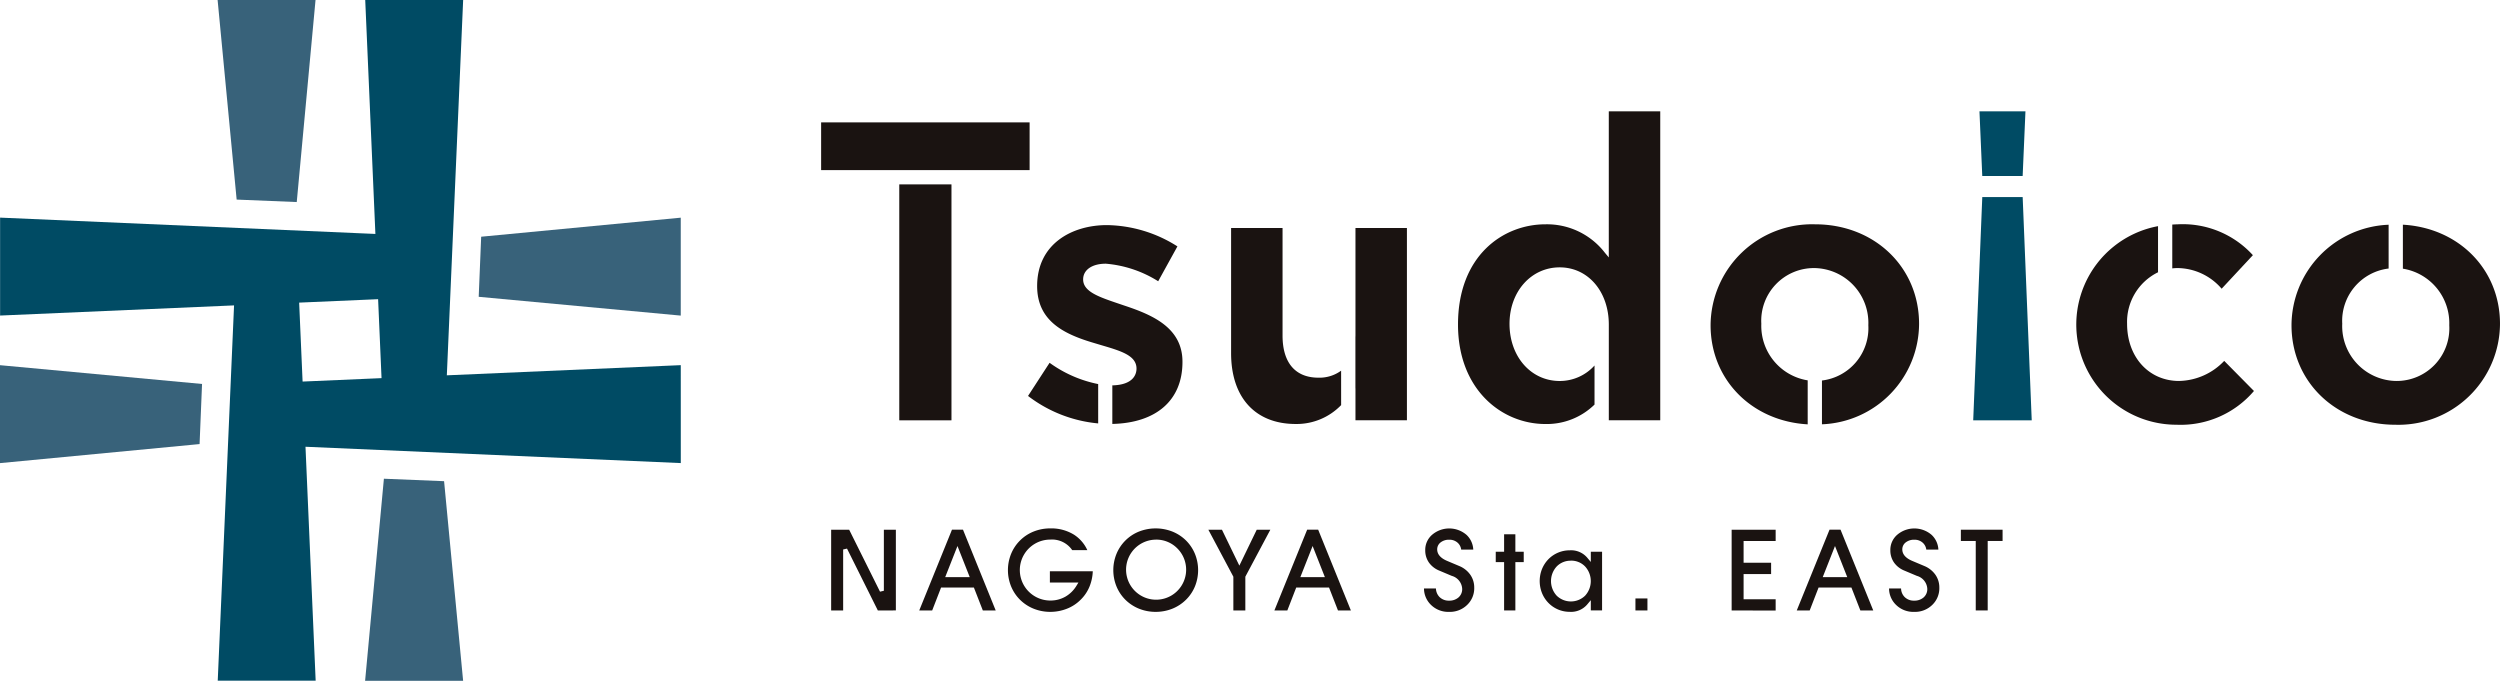 <svg id="logo_facility_tsudoico" xmlns="http://www.w3.org/2000/svg" width="299" height="81.42" viewBox="0 0 299 81.42">
  <path id="パス_2047" data-name="パス 2047" d="M350.159,282.777l23.87-2.277v11.712l-24.165-2.247Z" transform="translate(-292.611 -254.466)" fill="#38627a"/>
  <path id="パス_2048" data-name="パス 2048" d="M343.445,317.252l2.277,23.87H334l2.247-24.165Z" transform="translate(-290.333 -259.702)" fill="#38627a"/>
  <path id="パス_2049" data-name="パス 2049" d="M306.878,310.535l-23.87,2.277V301.1l24.165,2.247Z" transform="translate(-283.008 -257.424)" fill="#38627a"/>
  <path id="パス_2050" data-name="パス 2050" d="M315.677,273.971,313.4,250.1h11.712l-2.247,24.165Z" transform="translate(-287.374 -250.1)" fill="#38627a"/>
  <path id="パス_2051" data-name="パス 2051" d="M364.427,293.772l-27.979,1.216L338.4,250.1H326.688l1.216,27.979-44.886-1.952V287.84L311,286.625l-1.952,44.886h11.712l-1.216-27.979,44.886,1.952Zm-45.641-7.479,9.443-.41.41,9.442-9.442.41Z" transform="translate(-283.007 -250.1)" fill="#004b64"/>
  <g id="グループ_790" data-name="グループ 790" transform="translate(99.406 63.193)">
    <path id="パス_2052" data-name="パス 2052" d="M404.669,333.735l-3.687-7.4-.461.108v7.291h-1.435v-9.652h2.156l3.687,7.406.461-.108v-7.3h1.435v9.652Z" transform="translate(-399.086 -323.918)" fill="#1a1311"/>
    <path id="パス_2053" data-name="パス 2053" d="M418.992,333.735l-1.07-2.743H414l-1.064,2.743h-1.548l3.913-9.657h1.319l3.911,9.657Zm-4.5-3.984h2.935l-1.467-3.721Z" transform="translate(-400.852 -323.919)" fill="#1a1311"/>
    <path id="パス_2054" data-name="パス 2054" d="M428.844,333.878a5.294,5.294,0,0,1-1.987-.376,4.932,4.932,0,0,1-1.643-1.078,4.846,4.846,0,0,1-1.067-1.608,5.176,5.176,0,0,1,0-3.861,4.866,4.866,0,0,1,2.7-2.684,5.314,5.314,0,0,1,1.993-.376,5.156,5.156,0,0,1,2.845.759,4.329,4.329,0,0,1,1.586,1.844h-1.807a2.928,2.928,0,0,0-2.623-1.265,3.645,3.645,0,0,0,0,7.29,3.6,3.6,0,0,0,1.8-.46,3.711,3.711,0,0,0,1.338-1.322l.226-.37h-3.414v-1.347h5.13a5.391,5.391,0,0,1-.376,1.794,4.676,4.676,0,0,1-1.1,1.634,4.735,4.735,0,0,1-1.627,1.053,5.381,5.381,0,0,1-1.976.373Z" transform="translate(-402.631 -323.892)" fill="#1a1311"/>
    <path id="パス_2055" data-name="パス 2055" d="M443.561,333.878a5.3,5.3,0,0,1-1.987-.376,4.949,4.949,0,0,1-1.643-1.078,4.844,4.844,0,0,1-1.066-1.608,5.17,5.17,0,0,1,0-3.857,4.863,4.863,0,0,1,2.7-2.686,5.463,5.463,0,0,1,3.988,0,4.954,4.954,0,0,1,1.643,1.078,4.855,4.855,0,0,1,1.066,1.608,5.169,5.169,0,0,1,0,3.857,4.8,4.8,0,0,1-1.074,1.608,4.94,4.94,0,0,1-1.643,1.078,5.3,5.3,0,0,1-1.986.376Zm0-8.638a3.592,3.592,0,1,0,2.594,1.056,3.525,3.525,0,0,0-2.594-1.058Z" transform="translate(-404.746 -323.892)" fill="#1a1311"/>
    <path id="パス_2056" data-name="パス 2056" d="M454.756,333.735V329.7l-2.99-5.618h1.627l2.079,4.294,2.079-4.294h1.627l-2.99,5.618v4.04Z" transform="translate(-406.652 -323.919)" fill="#1a1311"/>
    <path id="パス_2057" data-name="パス 2057" d="M468.592,333.735l-1.07-2.743H463.6l-1.064,2.743h-1.548l3.918-9.657h1.319l3.911,9.657Zm-4.5-3.984h2.935l-1.467-3.721Z" transform="translate(-407.977 -323.919)" fill="#1a1311"/>
    <path id="パス_2058" data-name="パス 2058" d="M484.881,333.877a2.936,2.936,0,0,1-2.156-.827,2.738,2.738,0,0,1-.845-1.972h1.431a1.5,1.5,0,0,0,.426,1.023,1.545,1.545,0,0,0,1.139.434,1.646,1.646,0,0,0,1.131-.383,1.311,1.311,0,0,0,.442-1.024,1.7,1.7,0,0,0-1.244-1.555l-1.493-.629a2.787,2.787,0,0,1-1.248-.976,2.518,2.518,0,0,1-.434-1.464,2.386,2.386,0,0,1,.818-1.844,3.159,3.159,0,0,1,4.126.016,2.565,2.565,0,0,1,.8,1.757H486.33a1.33,1.33,0,0,0-.387-.789,1.442,1.442,0,0,0-1.05-.395,1.6,1.6,0,0,0-1.009.309,1.04,1.04,0,0,0-.425.844c0,.587.407,1.054,1.207,1.388l1.424.6a3.011,3.011,0,0,1,1.33,1.049,2.646,2.646,0,0,1,.469,1.537,2.752,2.752,0,0,1-.853,2.075A2.937,2.937,0,0,1,484.881,333.877Z" transform="translate(-410.977 -323.891)" fill="#1a1311"/>
    <path id="パス_2059" data-name="パス 2059" d="M492.9,333.827v-5.78h-1v-1.241h1v-2.088h1.347v2.088h1v1.241h-1v5.78Z" transform="translate(-412.415 -324.011)" fill="#1a1311"/>
    <path id="パス_2060" data-name="パス 2060" d="M501.631,334.316a3.559,3.559,0,0,1-1.375-.272,3.523,3.523,0,0,1-1.163-.786,3.6,3.6,0,0,1-.78-1.193,3.884,3.884,0,0,1,0-2.862,3.687,3.687,0,0,1,.782-1.193,3.563,3.563,0,0,1,2.536-1.051,2.532,2.532,0,0,1,2.088.875l.434.519v-1.228H505.5v7.021h-1.347V332.92l-.434.519A2.532,2.532,0,0,1,501.631,334.316Zm.14-6.115a2.3,2.3,0,0,0-1.7.692,2.583,2.583,0,0,0,0,3.491,2.438,2.438,0,0,0,3.4,0,2.583,2.583,0,0,0,0-3.491,2.3,2.3,0,0,0-1.7-.7Z" transform="translate(-413.298 -324.334)" fill="#1a1311"/>
    <rect id="長方形_979" data-name="長方形 979" width="1.435" height="1.435" transform="translate(96.193 8.382)" fill="#1a1311"/>
    <path id="パス_2061" data-name="パス 2061" d="M524.846,333.735v-9.652h5.264v1.347h-3.834v2.6h3.291v1.354h-3.291V332.4h3.834v1.347Z" transform="translate(-417.148 -323.918)" fill="#1a1311"/>
    <path id="パス_2062" data-name="パス 2062" d="M541.549,333.735l-1.07-2.743h-3.926l-1.064,2.743h-1.547l3.918-9.657h1.319l3.911,9.657Zm-4.5-3.984h2.933l-1.467-3.721Z" transform="translate(-418.456 -323.919)" fill="#1a1311"/>
    <path id="パス_2063" data-name="パス 2063" d="M549.834,333.877a2.936,2.936,0,0,1-2.156-.827,2.735,2.735,0,0,1-.845-1.972h1.436a1.5,1.5,0,0,0,.426,1.023,1.543,1.543,0,0,0,1.138.434,1.65,1.65,0,0,0,1.131-.383,1.311,1.311,0,0,0,.443-1.024,1.7,1.7,0,0,0-1.245-1.555l-1.492-.629a2.789,2.789,0,0,1-1.249-.976,2.525,2.525,0,0,1-.434-1.464,2.385,2.385,0,0,1,.818-1.844,3.159,3.159,0,0,1,4.126.016,2.567,2.567,0,0,1,.8,1.757h-1.443a1.327,1.327,0,0,0-.388-.789,1.441,1.441,0,0,0-1.05-.395,1.6,1.6,0,0,0-1.007.309,1.04,1.04,0,0,0-.426.844c0,.587.406,1.054,1.207,1.388l1.424.6a3.022,3.022,0,0,1,1.329,1.049,2.646,2.646,0,0,1,.469,1.537,2.755,2.755,0,0,1-.852,2.075A2.937,2.937,0,0,1,549.834,333.877Z" transform="translate(-420.308 -323.891)" fill="#1a1311"/>
    <path id="パス_2064" data-name="パス 2064" d="M558.639,333.735v-8.309h-1.78v-1.347h4.989v1.347h-1.78v8.309Z" transform="translate(-421.746 -323.919)" fill="#1a1311"/>
  </g>
  <path id="パス_2065" data-name="パス 2065" d="M438.314,291.17l-.737-.25c-2.357-.8-4.219-1.428-4.219-2.888,0-1.142,1.065-1.88,2.711-1.88a13.9,13.9,0,0,1,6.264,2.1l2.3-4.169a16.1,16.1,0,0,0-8.434-2.547c-4.154,0-8.343,2.227-8.343,7.29,0,4.229,3.285,5.776,6.832,6.818l.889.266c2.326.686,4.163,1.23,4.163,2.788,0,.592-.292,1.947-2.892,2.006v4.612c5.258-.117,8.389-2.832,8.389-7.408C445.255,293.823,441.676,292.288,438.314,291.17Z" transform="translate(-303.814 -254.614)" fill="#1a1311"/>
  <path id="パス_2066" data-name="パス 2066" d="M472.31,294.8c0,.076,0,.145-.007.217v6.106l.007-.009v3.825h6.154v-23H472.31Z" transform="translate(-310.196 -254.673)" fill="#1a1311"/>
  <path id="パス_2067" data-name="パス 2067" d="M434.972,303.312a14.857,14.857,0,0,1-5.812-2.545l-2.577,3.965a16.21,16.21,0,0,0,8.389,3.285Z" transform="translate(-303.63 -257.377)" fill="#1a1311"/>
  <rect id="長方形_980" data-name="長方形 980" width="6.243" height="28.219" transform="translate(107.553 22.052)" fill="#1a1311"/>
  <path id="パス_2068" data-name="パス 2068" d="M422.621,267.192H397.687V272.9h24.934Z" transform="translate(-299.48 -252.555)" fill="#1a1311"/>
  <path id="パス_2069" data-name="パス 2069" d="M586.387,286.7a5.4,5.4,0,0,1,.555-.039,7.049,7.049,0,0,1,5.35,2.471l3.736-4.013a11.349,11.349,0,0,0-9.041-3.687c-.2,0-.4.015-.6.028Z" transform="translate(-326.583 -254.601)" fill="#1a1311"/>
  <path id="パス_2070" data-name="パス 2070" d="M468.1,299.006a4.374,4.374,0,0,1-2.711.837c-2.769,0-4.293-1.789-4.293-5.04V281.942h-6.154v14.966c0,5.307,2.889,8.474,7.728,8.474a7.4,7.4,0,0,0,5.432-2.258Z" transform="translate(-307.703 -254.673)" fill="#1a1311"/>
  <path id="パス_2071" data-name="パス 2071" d="M504.666,283.123l-.454-.542a8.747,8.747,0,0,0-7.13-3.418c-5.033,0-10.449,3.723-10.449,11.984,0,7.808,5.256,11.9,10.449,11.9a8.163,8.163,0,0,0,5.878-2.326v-4.673a5.584,5.584,0,0,1-4.167,1.853c-3.423,0-6-2.9-6-6.839,0-3.849,2.582-6.751,6-6.751,3.4,0,5.876,2.9,5.876,6.839V302.6h6.152v-36.95h-6.154Z" transform="translate(-312.255 -252.335)" fill="#1a1311"/>
  <path id="パス_2072" data-name="パス 2072" d="M616.36,281.48v5.261a6.6,6.6,0,0,1,5.547,6.767,6.3,6.3,0,0,1-6.356,6.663,6.556,6.556,0,0,1-6.444-6.838,6.308,6.308,0,0,1,5.547-6.61v-5.237a12.077,12.077,0,0,0-11.614,12.021c0,6.782,5.34,11.9,12.424,11.9a12.146,12.146,0,0,0,12.51-12.071C627.975,286.816,623.033,281.856,616.36,281.48Z" transform="translate(-328.975 -254.607)" fill="#1a1311"/>
  <path id="パス_2073" data-name="パス 2073" d="M585.283,300.2c-3.607,0-6.224-2.839-6.224-6.838a6.606,6.606,0,0,1,3.7-6.162v-5.516a11.977,11.977,0,0,0,2.219,23.75,11.519,11.519,0,0,0,9.254-4.036l-3.557-3.6a7.634,7.634,0,0,1-5.39,2.4Z" transform="translate(-324.659 -254.636)" fill="#1a1311"/>
  <path id="パス_2074" data-name="パス 2074" d="M534.418,281.429a12.146,12.146,0,0,0-12.51,12.071c0,6.519,4.941,11.476,11.614,11.853v-5.261a6.6,6.6,0,0,1-5.546-6.767,6.3,6.3,0,0,1,6.355-6.663,6.556,6.556,0,0,1,6.444,6.838,6.308,6.308,0,0,1-5.547,6.61v5.237a12.077,12.077,0,0,0,11.615-12.02C546.842,286.544,541.5,281.429,534.418,281.429Z" transform="translate(-317.322 -254.601)" fill="#1a1311"/>
  <path id="パス_2075" data-name="パス 2075" d="M558.585,302.605l1.085-26.7H564.5l1.084,26.7Zm5.913-29.223.335-7.728h-5.5l.335,7.728Z" transform="translate(-322.589 -252.335)" fill="#004b64"/>
</svg>
